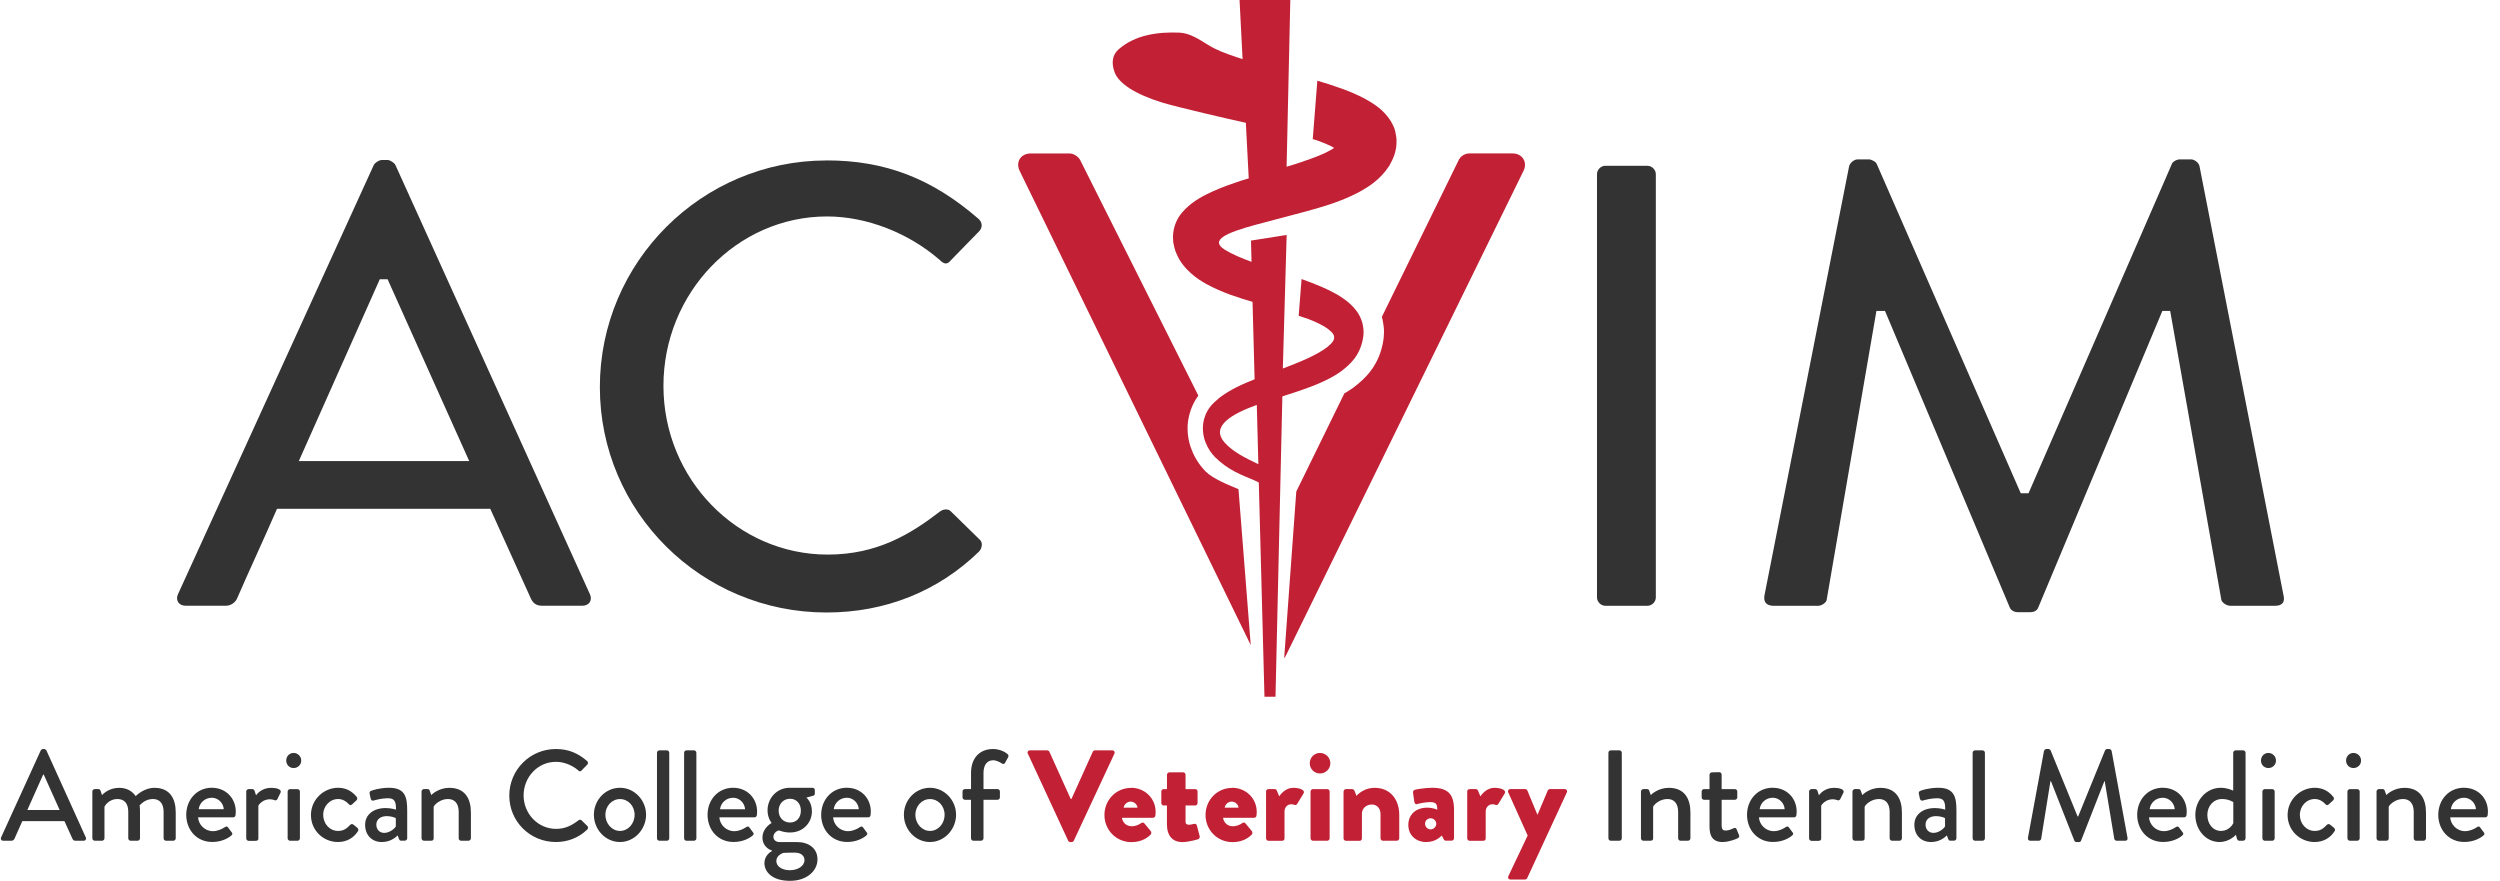 <svg width="193" height="68" viewBox="0 0 193 68" fill="none" xmlns="http://www.w3.org/2000/svg">
<g clip-path="url(#clip0_1465_5967)">
<path d="M4.605 62.533L3.379 59.801H3.33L2.111 62.533H4.605ZM0.085 64.645L3.145 57.934C3.175 57.873 3.266 57.824 3.315 57.824H3.413C3.462 57.824 3.552 57.873 3.583 57.934L6.623 64.645C6.684 64.774 6.605 64.906 6.454 64.906H5.824C5.703 64.906 5.635 64.845 5.594 64.755L4.975 63.389H1.723C1.523 63.849 1.315 64.294 1.115 64.755C1.085 64.823 1.006 64.906 0.885 64.906H0.255C0.104 64.906 0.025 64.777 0.085 64.645Z" fill="#333333"/>
<path d="M7.126 61.107C7.126 61.009 7.216 60.918 7.314 60.918H7.593C7.684 60.918 7.733 60.967 7.763 61.039L7.873 61.379C7.963 61.288 8.42 60.82 9.189 60.82C9.767 60.82 10.185 61.05 10.476 61.458C10.585 61.349 11.162 60.82 11.921 60.82C13.136 60.82 13.566 61.677 13.566 62.714V64.718C13.566 64.816 13.486 64.906 13.377 64.906H12.819C12.709 64.906 12.63 64.816 12.63 64.718V62.673C12.63 62.043 12.339 61.684 11.804 61.684C11.196 61.684 10.845 62.114 10.778 62.175C10.796 62.265 10.808 62.454 10.808 62.654V64.718C10.808 64.816 10.717 64.906 10.619 64.906H10.091C9.982 64.906 9.902 64.816 9.902 64.718V62.673C9.902 62.035 9.612 61.684 9.053 61.684C8.454 61.684 8.118 62.152 8.065 62.284V64.718C8.065 64.816 7.974 64.906 7.876 64.906H7.318C7.22 64.906 7.129 64.816 7.129 64.718V61.107H7.126Z" fill="#333333"/>
<path d="M17.275 62.472C17.245 61.993 16.845 61.586 16.358 61.586C15.819 61.586 15.4 61.974 15.34 62.472H17.275ZM16.366 60.816C17.403 60.816 18.203 61.593 18.203 62.661C18.203 62.733 18.192 62.861 18.184 62.929C18.173 63.027 18.094 63.099 18.003 63.099H15.291C15.321 63.638 15.789 64.166 16.438 64.166C16.796 64.166 17.124 64.008 17.324 63.876C17.445 63.804 17.513 63.767 17.596 63.865L17.875 64.242C17.947 64.321 17.977 64.4 17.856 64.502C17.569 64.751 17.049 65 16.381 65C15.174 65 14.378 64.053 14.378 62.906C14.378 61.76 15.174 60.812 16.369 60.812" fill="#333333"/>
<path d="M19.006 61.107C19.006 61.009 19.097 60.918 19.195 60.918H19.486C19.557 60.918 19.637 60.979 19.655 61.058L19.765 61.398C19.833 61.3 20.202 60.82 20.93 60.82C21.308 60.82 21.768 60.918 21.659 61.19L21.421 61.681C21.372 61.79 21.27 61.809 21.183 61.771C21.123 61.741 20.972 61.703 20.844 61.703C20.267 61.703 19.987 62.122 19.946 62.194V64.725C19.946 64.895 19.837 64.914 19.678 64.914H19.199C19.101 64.914 19.01 64.823 19.01 64.725V61.115L19.006 61.107Z" fill="#333333"/>
<path d="M22.206 61.107C22.206 61.009 22.296 60.919 22.394 60.919H22.964C23.062 60.919 23.153 61.009 23.153 61.107V64.718C23.153 64.816 23.062 64.907 22.964 64.907H22.394C22.296 64.907 22.206 64.816 22.206 64.718V61.107ZM22.096 58.715C22.096 58.387 22.345 58.127 22.666 58.127C22.987 58.127 23.255 58.387 23.255 58.715C23.255 59.044 22.994 59.293 22.666 59.293C22.338 59.293 22.096 59.032 22.096 58.715Z" fill="#333333"/>
<path d="M26.095 60.816C26.702 60.816 27.17 61.065 27.54 61.526C27.611 61.616 27.589 61.733 27.502 61.805L27.174 62.103C27.053 62.212 26.985 62.133 26.906 62.061C26.728 61.861 26.438 61.684 26.11 61.684C25.461 61.684 24.951 62.231 24.951 62.91C24.951 63.589 25.45 64.148 26.098 64.148C26.608 64.148 26.815 63.887 27.026 63.688C27.117 63.597 27.207 63.597 27.294 63.669L27.562 63.887C27.66 63.967 27.702 64.069 27.634 64.167C27.313 64.676 26.777 65.004 26.087 65.004C24.97 65.004 24.005 64.118 24.005 62.922C24.005 61.726 24.993 60.816 26.098 60.816" fill="#333333"/>
<path d="M29.66 64.299C30.059 64.299 30.437 64.001 30.557 63.801V63.163C30.497 63.122 30.218 63.005 29.859 63.005C29.38 63.005 29.052 63.254 29.052 63.661C29.052 64.019 29.29 64.299 29.66 64.299ZM29.78 62.382C30.199 62.382 30.569 62.503 30.569 62.503C30.58 61.877 30.459 61.624 29.95 61.624C29.49 61.624 29.044 61.745 28.833 61.805C28.712 61.835 28.645 61.756 28.614 61.646L28.535 61.277C28.505 61.148 28.573 61.077 28.663 61.047C28.731 61.016 29.301 60.816 30.041 60.816C31.316 60.816 31.436 61.594 31.436 62.59V64.714C31.436 64.812 31.346 64.902 31.248 64.902H30.969C30.878 64.902 30.84 64.861 30.799 64.763L30.701 64.495C30.482 64.702 30.093 65.004 29.475 65.004C28.728 65.004 28.188 64.495 28.188 63.669C28.188 62.941 28.765 62.382 29.784 62.382" fill="#333333"/>
<path d="M32.54 61.107C32.54 61.009 32.63 60.918 32.728 60.918H33.015C33.094 60.918 33.155 60.967 33.173 61.039L33.294 61.379C33.366 61.299 33.894 60.82 34.69 60.82C35.909 60.82 36.354 61.677 36.354 62.714V64.718C36.354 64.816 36.263 64.906 36.165 64.906H35.599C35.49 64.906 35.411 64.816 35.411 64.718V62.673C35.411 62.035 35.101 61.684 34.584 61.684C33.958 61.684 33.528 62.141 33.479 62.284V64.718C33.479 64.846 33.419 64.906 33.249 64.906H32.732C32.634 64.906 32.543 64.816 32.543 64.718V61.107H32.54Z" fill="#333333"/>
<path d="M42.909 57.824C43.916 57.824 44.644 58.164 45.323 58.752C45.414 58.831 45.414 58.952 45.334 59.032L44.897 59.48C44.829 59.571 44.738 59.571 44.648 59.48C44.18 59.073 43.542 58.813 42.924 58.813C41.498 58.813 40.422 60.009 40.422 61.405C40.422 62.8 41.509 63.989 42.935 63.989C43.663 63.989 44.172 63.698 44.652 63.332C44.742 63.264 44.833 63.272 44.889 63.321L45.346 63.77C45.425 63.838 45.406 63.97 45.338 64.038C44.659 64.694 43.803 65.004 42.916 65.004C40.92 65.004 39.317 63.419 39.317 61.423C39.317 59.428 40.924 57.824 42.916 57.824" fill="#333333"/>
<path d="M47.863 64.148C48.489 64.148 48.991 63.589 48.991 62.903C48.991 62.216 48.493 61.688 47.863 61.688C47.233 61.688 46.735 62.235 46.735 62.903C46.735 63.571 47.233 64.148 47.863 64.148ZM47.863 60.816C48.98 60.816 49.877 61.775 49.877 62.899C49.877 64.023 48.98 65.004 47.863 65.004C46.746 65.004 45.848 64.046 45.848 62.899C45.848 61.752 46.746 60.816 47.863 60.816Z" fill="#333333"/>
<path d="M51.478 57.927H50.908C50.804 57.927 50.719 58.011 50.719 58.115V64.718C50.719 64.822 50.804 64.906 50.908 64.906H51.478C51.582 64.906 51.666 64.822 51.666 64.718V58.115C51.666 58.011 51.582 57.927 51.478 57.927Z" fill="#333333"/>
<path d="M53.002 57.927H53.571C53.677 57.927 53.76 58.01 53.76 58.115V64.718C53.76 64.823 53.677 64.906 53.571 64.906H53.002C52.896 64.906 52.813 64.82 52.813 64.718V58.115C52.813 58.01 52.896 57.927 53.002 57.927Z" fill="#333333"/>
<path d="M57.521 62.474C57.491 61.994 57.091 61.587 56.604 61.587C56.065 61.587 55.646 61.975 55.586 62.474H57.521ZM56.612 60.817C57.649 60.817 58.449 61.594 58.449 62.662C58.449 62.734 58.438 62.862 58.43 62.93C58.419 63.028 58.34 63.1 58.249 63.1H55.536C55.567 63.639 56.035 64.167 56.683 64.167C57.042 64.167 57.37 64.009 57.57 63.877C57.691 63.805 57.762 63.767 57.842 63.866L58.121 64.243C58.193 64.322 58.219 64.401 58.102 64.503C57.815 64.752 57.295 65.001 56.627 65.001C55.42 65.001 54.623 64.054 54.623 62.907C54.623 61.76 55.42 60.813 56.615 60.813" fill="#333333"/>
<path d="M61.827 62.582C61.827 62.043 61.488 61.665 60.99 61.665C60.492 61.665 60.111 62.046 60.111 62.582C60.111 63.118 60.48 63.499 60.99 63.499C61.499 63.499 61.827 63.122 61.827 62.582ZM60.971 67.181C61.578 67.181 62.106 66.872 62.106 66.392C62.106 66.234 62.008 65.823 61.359 65.823C61.073 65.823 60.771 65.823 60.484 65.842C60.424 65.861 59.933 66.023 59.933 66.472C59.933 66.879 60.364 67.181 60.971 67.181ZM59.564 63.529C59.564 63.529 59.254 63.159 59.254 62.563C59.254 61.635 59.952 60.816 60.971 60.816H62.718C62.827 60.816 62.906 60.896 62.906 61.005V61.254C62.906 61.326 62.865 61.413 62.797 61.424L62.25 61.575C62.25 61.575 62.68 61.895 62.68 62.642C62.68 63.491 62.023 64.269 60.986 64.269C60.477 64.269 60.197 64.11 60.118 64.11C60.047 64.11 59.707 64.28 59.707 64.6C59.707 64.831 59.888 65.008 60.186 65.008H61.544C62.412 65.008 63.11 65.476 63.11 66.344C63.11 67.211 62.314 68 60.986 68C59.579 68 59.013 67.283 59.013 66.634C59.013 66.034 59.499 65.755 59.601 65.695V65.664C59.394 65.604 58.862 65.336 58.862 64.668C58.862 63.899 59.571 63.533 59.571 63.533" fill="#333333"/>
<path d="M66.3 62.472C66.27 61.993 65.87 61.586 65.383 61.586C64.844 61.586 64.425 61.974 64.365 62.472H66.3ZM65.395 60.816C66.432 60.816 67.228 61.593 67.228 62.661C67.228 62.733 67.221 62.861 67.209 62.929C67.198 63.027 67.119 63.099 67.028 63.099H64.316C64.346 63.638 64.814 64.166 65.463 64.166C65.821 64.166 66.149 64.008 66.349 63.876C66.47 63.804 66.538 63.767 66.617 63.865L66.896 64.242C66.968 64.321 66.994 64.4 66.877 64.502C66.587 64.751 66.07 65 65.402 65C64.195 65 63.395 64.053 63.395 62.906C63.395 61.76 64.195 60.812 65.391 60.812" fill="#333333"/>
<path d="M71.794 64.148C72.425 64.148 72.923 63.589 72.923 62.903C72.923 62.216 72.425 61.688 71.794 61.688C71.165 61.688 70.666 62.235 70.666 62.903C70.666 63.571 71.165 64.148 71.794 64.148ZM71.794 60.816C72.911 60.816 73.809 61.775 73.809 62.899C73.809 64.023 72.911 65.004 71.794 65.004C70.678 65.004 69.78 64.046 69.78 62.899C69.78 61.752 70.678 60.816 71.794 60.816Z" fill="#333333"/>
<path d="M74.964 61.744H74.496C74.386 61.744 74.307 61.654 74.307 61.556V61.106C74.307 60.997 74.386 60.918 74.496 60.918H74.964V59.68C74.964 58.443 75.703 57.824 76.658 57.824C77.197 57.824 77.616 58.062 77.793 58.224C77.861 58.285 77.872 58.383 77.831 58.454L77.582 58.903C77.533 58.994 77.431 59.001 77.333 58.933C77.205 58.843 76.914 58.692 76.677 58.692C76.235 58.692 75.926 59.013 75.926 59.68V60.918H77.005C77.114 60.918 77.193 60.997 77.193 61.106V61.556C77.193 61.654 77.114 61.744 77.005 61.744H75.926V64.717C75.926 64.815 75.835 64.906 75.737 64.906H75.149C75.047 64.906 74.96 64.815 74.96 64.717V61.744H74.964Z" fill="#333333"/>
<path d="M124.357 57.927H125.014C125.119 57.927 125.202 58.01 125.202 58.115V64.718C125.202 64.823 125.119 64.906 125.014 64.906H124.357C124.252 64.906 124.169 64.82 124.169 64.718V58.115C124.169 58.01 124.252 57.927 124.357 57.927Z" fill="#333333"/>
<path d="M126.682 61.107C126.682 61.009 126.773 60.918 126.871 60.918H127.161C127.241 60.918 127.301 60.967 127.32 61.039L127.441 61.379C127.508 61.299 128.037 60.82 128.836 60.82C130.055 60.82 130.5 61.677 130.5 62.714V64.718C130.5 64.816 130.41 64.906 130.312 64.906H129.742C129.633 64.906 129.553 64.816 129.553 64.718V62.673C129.553 62.035 129.244 61.684 128.727 61.684C128.101 61.684 127.671 62.141 127.622 62.284V64.718C127.622 64.846 127.561 64.906 127.392 64.906H126.871C126.773 64.906 126.682 64.816 126.682 64.718V61.107Z" fill="#333333"/>
<path d="M131.975 61.745H131.556C131.447 61.745 131.368 61.654 131.368 61.556V61.107C131.368 60.998 131.447 60.919 131.556 60.919H131.975V59.813C131.975 59.715 132.066 59.625 132.164 59.625L132.734 59.613C132.832 59.613 132.911 59.704 132.911 59.802V60.919H133.929C134.039 60.919 134.118 60.998 134.118 61.107V61.556C134.118 61.654 134.039 61.745 133.929 61.745H132.911V63.718C132.911 64.058 133.039 64.118 133.232 64.118C133.443 64.118 133.722 63.997 133.839 63.937C133.967 63.877 134.028 63.937 134.069 64.027L134.25 64.465C134.299 64.574 134.261 64.654 134.16 64.707C134.061 64.767 133.473 65.004 132.994 65.004C132.205 65.004 131.975 64.525 131.975 63.816V61.741V61.745Z" fill="#333333"/>
<path d="M137.778 62.472C137.748 61.993 137.348 61.586 136.862 61.586C136.322 61.586 135.903 61.974 135.847 62.472H137.782H137.778ZM136.869 60.816C137.907 60.816 138.703 61.593 138.703 62.661C138.703 62.733 138.695 62.861 138.684 62.929C138.673 63.027 138.593 63.099 138.503 63.099H135.79C135.82 63.638 136.288 64.166 136.937 64.166C137.296 64.166 137.624 64.008 137.824 63.876C137.945 63.804 138.012 63.767 138.092 63.865L138.371 64.242C138.442 64.321 138.473 64.4 138.352 64.502C138.061 64.751 137.545 65 136.877 65C135.67 65 134.87 64.053 134.87 62.906C134.87 61.76 135.666 60.812 136.866 60.812" fill="#333333"/>
<path d="M139.661 61.107C139.661 61.009 139.751 60.918 139.849 60.918H140.14C140.212 60.918 140.291 60.979 140.31 61.058L140.419 61.398C140.487 61.3 140.857 60.82 141.585 60.82C141.962 60.82 142.422 60.918 142.313 61.19L142.072 61.681C142.022 61.79 141.921 61.809 141.834 61.771C141.773 61.741 141.623 61.703 141.494 61.703C140.917 61.703 140.638 62.122 140.596 62.194V64.725C140.596 64.895 140.487 64.914 140.329 64.914H139.849C139.751 64.914 139.661 64.823 139.661 64.725V61.115V61.107Z" fill="#333333"/>
<path d="M143.01 61.107C143.01 61.009 143.101 60.918 143.199 60.918H143.49C143.569 60.918 143.629 60.967 143.648 61.039L143.769 61.379C143.837 61.299 144.365 60.82 145.165 60.82C146.379 60.82 146.828 61.677 146.828 62.714V64.718C146.828 64.816 146.738 64.906 146.64 64.906H146.07C145.961 64.906 145.881 64.816 145.881 64.718V62.673C145.881 62.035 145.572 61.684 145.055 61.684C144.429 61.684 143.999 62.141 143.95 62.284V64.718C143.95 64.846 143.889 64.906 143.72 64.906H143.199C143.101 64.906 143.01 64.816 143.01 64.718V61.107Z" fill="#333333"/>
<path d="M149.259 64.299C149.659 64.299 150.036 64.001 150.157 63.801V63.163C150.097 63.122 149.817 63.005 149.459 63.005C148.98 63.005 148.652 63.254 148.652 63.661C148.652 64.019 148.889 64.299 149.259 64.299ZM149.38 62.382C149.799 62.382 150.168 62.503 150.168 62.503C150.18 61.877 150.059 61.624 149.55 61.624C149.093 61.624 148.644 61.745 148.433 61.805C148.312 61.835 148.244 61.756 148.214 61.646L148.135 61.277C148.105 61.148 148.176 61.077 148.263 61.047C148.335 61.016 148.901 60.816 149.64 60.816C150.915 60.816 151.036 61.594 151.036 62.59V64.714C151.036 64.812 150.945 64.902 150.847 64.902H150.568C150.478 64.902 150.44 64.861 150.398 64.763L150.3 64.495C150.082 64.702 149.693 65.004 149.074 65.004C148.327 65.004 147.788 64.495 147.788 63.669C147.788 62.941 148.365 62.382 149.384 62.382" fill="#333333"/>
<path d="M152.476 57.927H153.046C153.152 57.927 153.235 58.01 153.235 58.115V64.718C153.235 64.823 153.152 64.906 153.046 64.906H152.476C152.371 64.906 152.288 64.82 152.288 64.718V58.115C152.288 58.01 152.371 57.927 152.476 57.927Z" fill="#333333"/>
<path d="M157.8 57.975C157.818 57.896 157.901 57.824 157.981 57.824H158.139C158.2 57.824 158.29 57.873 158.309 57.934L160.391 63.031H160.433L162.508 57.934C162.527 57.873 162.606 57.824 162.678 57.824H162.836C162.915 57.824 162.995 57.896 163.017 57.975L164.243 64.675C164.274 64.815 164.202 64.906 164.062 64.906H163.413C163.323 64.906 163.244 64.838 163.225 64.766L162.485 60.31H162.455L160.659 64.898C160.64 64.959 160.58 65.007 160.49 65.007H160.308C160.229 65.007 160.161 64.959 160.139 64.898L158.335 60.31H158.294L157.577 64.766C157.566 64.838 157.475 64.906 157.396 64.906H156.747C156.607 64.906 156.54 64.815 156.558 64.675L157.796 57.975H157.8Z" fill="#333333"/>
<path d="M167.888 62.472C167.858 61.993 167.458 61.586 166.972 61.586C166.432 61.586 166.013 61.974 165.953 62.472H167.888ZM166.979 60.816C168.017 60.816 168.816 61.593 168.816 62.661C168.816 62.733 168.805 62.861 168.797 62.929C168.786 63.027 168.707 63.099 168.616 63.099H165.904C165.934 63.638 166.402 64.166 167.051 64.166C167.409 64.166 167.737 64.008 167.937 63.876C168.058 63.804 168.13 63.767 168.209 63.865L168.488 64.242C168.56 64.321 168.586 64.4 168.469 64.502C168.183 64.751 167.662 65 166.994 65C165.787 65 164.991 64.053 164.991 62.906C164.991 61.76 165.787 60.812 166.983 60.812" fill="#333333"/>
<path d="M171.464 64.148C172.071 64.148 172.361 63.658 172.411 63.548V61.922C172.411 61.922 172.063 61.684 171.543 61.684C170.875 61.684 170.407 62.231 170.407 62.911C170.407 63.59 170.826 64.148 171.464 64.148ZM171.445 60.817C171.954 60.817 172.312 61.005 172.403 61.035V58.115C172.403 58.017 172.494 57.927 172.592 57.927H173.169C173.271 57.927 173.357 58.017 173.357 58.115V64.718C173.357 64.816 173.267 64.906 173.169 64.906H172.871C172.78 64.906 172.72 64.838 172.69 64.737L172.61 64.446C172.61 64.446 172.131 65.004 171.343 65.004C170.286 65.004 169.479 64.058 169.479 62.911C169.479 61.764 170.336 60.817 171.445 60.817Z" fill="#333333"/>
<path d="M174.657 61.107C174.657 61.009 174.747 60.919 174.846 60.919H175.415C175.517 60.919 175.604 61.009 175.604 61.107V64.718C175.604 64.816 175.513 64.907 175.415 64.907H174.846C174.747 64.907 174.657 64.816 174.657 64.718V61.107ZM174.547 58.715C174.547 58.387 174.796 58.127 175.117 58.127C175.438 58.127 175.706 58.387 175.706 58.715C175.706 59.044 175.445 59.293 175.117 59.293C174.789 59.293 174.547 59.032 174.547 58.715Z" fill="#333333"/>
<path d="M178.692 60.816C179.3 60.816 179.767 61.065 180.137 61.526C180.209 61.616 180.186 61.733 180.099 61.805L179.771 62.103C179.65 62.212 179.582 62.133 179.503 62.061C179.322 61.861 179.035 61.684 178.707 61.684C178.058 61.684 177.549 62.231 177.549 62.91C177.549 63.589 178.047 64.148 178.696 64.148C179.205 64.148 179.413 63.887 179.624 63.688C179.715 63.597 179.801 63.597 179.892 63.669L180.16 63.887C180.262 63.967 180.299 64.069 180.231 64.167C179.911 64.676 179.375 65.004 178.685 65.004C177.568 65.004 176.602 64.118 176.602 62.922C176.602 61.726 177.591 60.816 178.696 60.816" fill="#333333"/>
<path d="M181.221 61.107C181.221 61.009 181.312 60.919 181.41 60.919H181.98C182.082 60.919 182.168 61.009 182.168 61.107V64.718C182.168 64.816 182.078 64.907 181.98 64.907H181.41C181.312 64.907 181.221 64.816 181.221 64.718V61.107ZM181.116 58.715C181.116 58.387 181.365 58.127 181.686 58.127C182.006 58.127 182.274 58.387 182.274 58.715C182.274 59.044 182.014 59.293 181.686 59.293C181.357 59.293 181.116 59.032 181.116 58.715Z" fill="#333333"/>
<path d="M183.465 61.107C183.465 61.009 183.556 60.918 183.654 60.918H183.945C184.024 60.918 184.084 60.967 184.103 61.039L184.224 61.379C184.292 61.299 184.82 60.82 185.62 60.82C186.838 60.82 187.287 61.677 187.287 62.714V64.718C187.287 64.816 187.197 64.906 187.099 64.906H186.529C186.419 64.906 186.34 64.816 186.34 64.718V62.673C186.34 62.035 186.031 61.684 185.514 61.684C184.888 61.684 184.458 62.141 184.409 62.284V64.718C184.409 64.846 184.348 64.906 184.178 64.906H183.658C183.56 64.906 183.469 64.816 183.469 64.718V61.107H183.465Z" fill="#333333"/>
<path d="M191.144 62.472C191.114 61.993 190.714 61.586 190.227 61.586C189.687 61.586 189.269 61.974 189.208 62.472H191.144ZM190.235 60.816C191.272 60.816 192.068 61.593 192.068 62.661C192.068 62.733 192.057 62.861 192.049 62.929C192.038 63.027 191.959 63.099 191.868 63.099H189.156C189.186 63.638 189.654 64.166 190.302 64.166C190.661 64.166 190.989 64.008 191.189 63.876C191.31 63.804 191.378 63.767 191.457 63.865L191.736 64.242C191.808 64.321 191.838 64.4 191.717 64.502C191.427 64.751 190.91 65 190.242 65C189.035 65 188.235 64.053 188.235 62.906C188.235 61.76 189.031 60.812 190.231 60.812" fill="#333333"/>
<path d="M36.227 35.596H23.068L29.32 21.557H29.923L29.995 21.719L36.224 35.596H36.227ZM21.393 39.278H37.85L37.872 39.331L40.974 46.186C41.151 46.586 41.422 46.763 41.856 46.763H44.958C45.21 46.763 45.422 46.661 45.531 46.487C45.64 46.318 45.644 46.091 45.542 45.872L30.523 12.733C30.429 12.548 30.082 12.352 29.938 12.352H29.448C29.312 12.352 28.965 12.529 28.856 12.74L13.742 45.869C13.64 46.091 13.644 46.314 13.754 46.487C13.863 46.661 14.074 46.763 14.327 46.763H17.428C17.866 46.763 18.186 46.476 18.307 46.189C18.794 45.069 19.303 43.941 19.794 42.854C20.269 41.802 20.805 40.613 21.314 39.444L21.386 39.278H21.393Z" fill="#333333"/>
<path d="M63.807 12.387C54.16 12.387 46.309 20.238 46.309 29.885C46.309 39.532 54.16 47.285 63.807 47.285C68.342 47.285 72.412 45.658 75.578 42.584C75.721 42.44 75.804 42.225 75.797 42.022C75.797 41.92 75.763 41.769 75.634 41.659L73.359 39.433C73.163 39.275 72.816 39.29 72.541 39.505C70.311 41.222 67.723 42.814 63.901 42.814C56.907 42.814 51.218 36.97 51.218 29.787C51.218 22.603 56.884 16.71 63.852 16.71C66.882 16.71 70.134 17.966 72.552 20.075C72.892 20.415 73.141 20.426 73.386 20.113L75.574 17.872C75.717 17.733 75.789 17.555 75.785 17.382C75.781 17.204 75.695 17.031 75.54 16.895C71.948 13.775 68.33 12.383 63.811 12.383" fill="#333333"/>
<path d="M123.929 12.797C123.593 12.797 123.288 13.102 123.288 13.438V46.125C123.288 46.461 123.593 46.767 123.929 46.767H127.189C127.524 46.767 127.83 46.461 127.83 46.125V13.442C127.83 13.106 127.524 12.801 127.189 12.801H123.929V12.797Z" fill="#333333"/>
<path d="M144.859 24.006H145.519L145.546 24.062L155.155 46.899C155.219 47.08 155.468 47.261 155.777 47.261H156.728C157.09 47.261 157.286 47.08 157.347 46.914L166.933 24.006H167.537L167.582 24.251L171.49 46.322C171.547 46.503 171.849 46.767 172.2 46.767H175.633C175.908 46.767 176.112 46.695 176.221 46.556C176.35 46.393 176.331 46.159 176.293 45.993L169.797 12.805C169.725 12.544 169.412 12.303 169.136 12.303H168.291C168.023 12.303 167.729 12.495 167.672 12.65L156.603 38.078H156.004L155.977 38.022L144.889 12.669C144.829 12.499 144.493 12.303 144.263 12.303H143.418C143.142 12.303 142.825 12.552 142.754 12.823L136.212 45.986C136.174 46.227 136.212 46.427 136.329 46.559C136.446 46.695 136.653 46.767 136.925 46.767H140.358C140.671 46.767 140.988 46.491 141.015 46.329L144.859 24.006Z" fill="#333333"/>
<path d="M79.345 58.187C79.285 58.059 79.364 57.927 79.515 57.927H80.843C80.922 57.927 80.994 57.987 81.013 58.036L82.658 61.677H82.718L84.363 58.036C84.382 57.987 84.453 57.927 84.533 57.927H85.861C86.011 57.927 86.091 58.055 86.03 58.187L82.899 64.899C82.869 64.959 82.808 65.008 82.729 65.008H82.631C82.552 65.008 82.492 64.959 82.461 64.899L79.353 58.187H79.345Z" fill="#C22135"/>
<path d="M87.813 62.352C87.794 62.092 87.545 61.884 87.285 61.884C87.024 61.884 86.787 62.092 86.745 62.352H87.813ZM87.322 60.816C88.341 60.816 89.216 61.594 89.216 62.691C89.216 62.763 89.205 62.891 89.197 62.963C89.19 63.061 89.099 63.133 89.009 63.133H86.617C86.647 63.401 86.866 63.789 87.386 63.789C87.635 63.789 87.926 63.669 88.085 63.552C88.175 63.484 88.273 63.484 88.334 63.552L88.832 64.151C88.892 64.231 88.911 64.352 88.82 64.442C88.473 64.789 87.971 65.012 87.345 65.012C86.16 65.012 85.263 64.065 85.263 62.918C85.263 61.771 86.149 60.824 87.326 60.824" fill="#C22135"/>
<path d="M90.091 62.183H89.83C89.732 62.183 89.653 62.092 89.653 61.994V61.108C89.653 60.998 89.732 60.919 89.83 60.919H90.091V59.814C90.091 59.715 90.181 59.625 90.279 59.625H91.347C91.445 59.625 91.524 59.715 91.524 59.814V60.919H92.264C92.373 60.919 92.452 60.998 92.452 61.108V61.994C92.452 62.096 92.373 62.183 92.264 62.183H91.524V63.428C91.524 63.647 91.675 63.669 91.792 63.669C91.932 63.669 92.083 63.62 92.181 63.602C92.283 63.583 92.369 63.62 92.4 63.73L92.618 64.56C92.637 64.65 92.588 64.76 92.49 64.79C92.49 64.79 91.781 65.009 91.283 65.009C90.525 65.009 90.087 64.53 90.087 63.624V62.187L90.091 62.183Z" fill="#C22135"/>
<path d="M95.614 62.352C95.595 62.092 95.346 61.884 95.085 61.884C94.825 61.884 94.587 62.092 94.546 62.352H95.614ZM95.127 60.816C96.145 60.816 97.021 61.594 97.021 62.691C97.021 62.763 97.01 62.891 97.002 62.963C96.994 63.061 96.904 63.133 96.813 63.133H94.421C94.452 63.401 94.67 63.789 95.191 63.789C95.44 63.789 95.731 63.669 95.889 63.552C95.98 63.484 96.078 63.484 96.138 63.552L96.636 64.151C96.696 64.231 96.715 64.352 96.625 64.442C96.278 64.789 95.776 65.012 95.15 65.012C93.965 65.012 93.067 64.065 93.067 62.918C93.067 61.771 93.954 60.824 95.131 60.824" fill="#C22135"/>
<path d="M97.735 61.107C97.735 60.998 97.826 60.918 97.924 60.918H98.391C98.501 60.918 98.542 60.979 98.573 61.039L98.754 61.477C98.954 61.186 99.323 60.82 99.84 60.82C100.391 60.82 100.78 61.02 100.636 61.25L100.15 62.047C100.112 62.118 100.04 62.175 99.931 62.137C99.882 62.118 99.78 62.088 99.693 62.088C99.391 62.088 99.165 62.318 99.165 62.658V64.721C99.165 64.842 99.105 64.91 98.946 64.91H97.927C97.829 64.91 97.739 64.819 97.739 64.721V61.111L97.735 61.107Z" fill="#C22135"/>
<path d="M101.174 61.107C101.174 60.998 101.265 60.919 101.363 60.919H102.461C102.559 60.919 102.649 60.998 102.649 61.107V64.718C102.649 64.816 102.559 64.907 102.461 64.907H101.363C101.265 64.907 101.174 64.816 101.174 64.718V61.107ZM101.114 58.923C101.114 58.485 101.461 58.127 101.902 58.127C102.344 58.127 102.702 58.485 102.702 58.923C102.702 59.361 102.344 59.712 101.902 59.712C101.461 59.712 101.114 59.361 101.114 58.923Z" fill="#C22135"/>
<path d="M103.725 61.107C103.725 60.998 103.816 60.918 103.914 60.918H104.382C104.442 60.918 104.533 60.967 104.563 61.039L104.721 61.439C104.94 61.201 105.4 60.82 106.128 60.82C107.366 60.82 108.022 61.767 108.022 62.903V64.718C108.022 64.816 107.932 64.906 107.834 64.906H106.766C106.657 64.906 106.577 64.816 106.577 64.718V62.854C106.577 62.454 106.347 62.107 105.898 62.107C105.498 62.107 105.14 62.397 105.14 62.805V64.721C105.14 64.812 105.099 64.91 104.959 64.91H103.91C103.812 64.91 103.721 64.819 103.721 64.721V61.111L103.725 61.107Z" fill="#C22135"/>
<path d="M110.444 64.027C110.681 64.027 110.881 63.827 110.881 63.589C110.87 63.359 110.681 63.171 110.444 63.171C110.206 63.171 110.014 63.359 110.014 63.589C110.014 63.819 110.202 64.027 110.444 64.027ZM110.187 62.352C110.636 62.352 110.957 62.51 110.957 62.51C110.957 62.122 110.896 61.922 110.417 61.922C110.149 61.922 109.678 61.99 109.417 62.073C109.27 62.122 109.199 62.012 109.18 61.861L109.089 61.235C109.059 61.065 109.15 60.994 109.24 60.967C109.331 60.937 110.029 60.816 110.564 60.816C111.802 60.816 112.251 61.333 112.251 62.51V64.714C112.251 64.812 112.16 64.902 112.062 64.902H111.624C111.564 64.902 111.496 64.883 111.447 64.774L111.308 64.506C111.077 64.717 110.73 65.004 110.1 65.004C109.312 65.004 108.723 64.476 108.723 63.688C108.723 62.899 109.282 62.352 110.191 62.352" fill="#C22135"/>
<path d="M113.266 61.107C113.266 60.998 113.357 60.918 113.455 60.918H113.923C114.032 60.918 114.074 60.979 114.104 61.039L114.285 61.477C114.485 61.186 114.855 60.82 115.371 60.82C115.918 60.82 116.311 61.02 116.167 61.25L115.681 62.047C115.639 62.118 115.571 62.175 115.462 62.137C115.413 62.118 115.311 62.088 115.224 62.088C114.926 62.088 114.696 62.318 114.696 62.658V64.721C114.696 64.842 114.636 64.91 114.477 64.91H113.459C113.361 64.91 113.27 64.819 113.27 64.721V61.111L113.266 61.107Z" fill="#C22135"/>
<path d="M116.437 61.178C116.377 61.05 116.456 60.918 116.607 60.918H117.742C117.822 60.918 117.882 60.967 117.912 61.027L118.682 62.884H118.701L119.489 61.027C119.508 60.967 119.58 60.918 119.659 60.918H120.787C120.934 60.918 121.025 61.046 120.957 61.178L117.905 67.781C117.874 67.841 117.814 67.901 117.735 67.901H116.618C116.467 67.901 116.38 67.773 116.448 67.633L117.935 64.502L116.441 61.182L116.437 61.178Z" fill="#C22135"/>
<path d="M117.597 12.258C117.428 11.993 117.126 11.843 116.76 11.843H113.455C113.013 11.843 112.697 12.133 112.591 12.401L106.679 24.462C106.721 24.61 106.755 24.761 106.777 24.919C106.849 25.319 106.853 25.59 106.838 25.772L106.819 26.104C106.54 28.337 105.185 29.378 104.461 29.937C104.227 30.103 104.001 30.246 103.782 30.374L100.073 37.946L99.138 50.815C99.183 50.758 99.228 50.698 99.262 50.626L117.627 13.167C117.775 12.85 117.763 12.518 117.597 12.261" fill="#C22135"/>
<path d="M95.618 37.768C94.731 37.395 93.634 36.957 93.068 36.391C92.592 35.901 92.23 35.335 92 34.731C91.725 34.044 91.623 33.279 91.713 32.539C91.845 31.653 92.162 31.019 92.513 30.543L83.417 12.412C83.319 12.17 82.968 11.846 82.549 11.846H79.573C79.207 11.846 78.905 11.997 78.735 12.257C78.569 12.517 78.558 12.849 78.705 13.166L96.557 49.8L95.611 37.768H95.618Z" fill="#C22135"/>
<path d="M97.145 35.837C97.126 35.826 97.111 35.818 97.089 35.807C96.195 35.381 95.183 34.894 94.542 34.166C93.403 32.883 95.176 31.929 97.025 31.257L97.145 35.837ZM107.724 10.186C107.626 9.764 107.501 9.602 107.365 9.341C106.777 8.428 106.037 8.002 105.404 7.64C104.755 7.293 104.136 7.04 103.547 6.829C102.902 6.595 102.287 6.406 101.699 6.229L101.344 10.737C101.389 10.752 101.435 10.764 101.48 10.779C101.921 10.918 102.329 11.08 102.665 11.239C102.797 11.299 102.906 11.36 102.993 11.42C102.936 11.458 102.883 11.495 102.812 11.537C102.401 11.782 101.842 12.02 101.223 12.246L101.156 12.269C100.68 12.442 100.175 12.612 99.658 12.774C99.62 12.786 99.579 12.797 99.541 12.808V12.801L99.326 12.873L99.612 -0.004H95.693L95.927 4.569C95.757 4.512 95.572 4.455 95.417 4.395C94.629 4.127 93.961 3.897 93.252 3.459C92.584 3.048 91.863 2.554 91.056 2.52C89.411 2.452 87.642 2.679 86.355 3.81C85.82 4.282 85.82 4.927 86.038 5.553C86.352 6.436 87.608 7.27 89.788 7.938C90.826 8.255 95.014 9.232 96.179 9.481L96.402 13.77C96.183 13.838 95.968 13.902 95.746 13.97C95.063 14.197 94.368 14.442 93.659 14.759C92.954 15.083 92.21 15.445 91.494 16.147C91.139 16.517 90.807 16.917 90.622 17.679C90.585 17.852 90.547 18.158 90.554 18.226C90.554 18.309 90.558 18.392 90.562 18.475C90.581 18.856 90.577 18.641 90.581 18.735C90.588 18.777 90.596 18.818 90.607 18.86C90.626 18.943 90.645 19.03 90.664 19.113C90.698 19.282 90.758 19.445 90.834 19.603C91.109 20.267 91.554 20.75 91.954 21.108C92.365 21.478 92.757 21.712 93.139 21.931C94.418 22.621 95.572 22.968 96.696 23.304L96.855 29.28C95.919 29.654 94.999 30.057 94.135 30.71C93.629 31.151 93.048 31.604 92.882 32.721C92.825 33.174 92.882 33.679 93.074 34.162C93.255 34.634 93.523 35.003 93.784 35.275C94.848 36.331 95.851 36.656 96.798 37.067C96.96 37.131 97.077 37.195 97.179 37.252L97.617 53.788H98.469L98.998 30.601C99.816 30.34 100.665 30.069 101.548 29.714C102.17 29.457 102.808 29.174 103.495 28.695C104.136 28.201 105.057 27.492 105.256 25.904C105.26 25.817 105.264 25.726 105.268 25.64C105.279 25.594 105.249 25.308 105.223 25.157C105.192 24.957 105.143 24.806 105.094 24.692C105.041 24.568 104.992 24.421 104.924 24.319C104.668 23.855 104.343 23.557 104.023 23.282C103.374 22.768 102.706 22.444 102.042 22.15C101.522 21.923 101.001 21.731 100.48 21.542L100.258 24.383C100.503 24.466 100.763 24.538 101.001 24.628C101.563 24.843 102.099 25.092 102.495 25.375C102.676 25.515 102.838 25.666 102.914 25.779C103.031 25.953 103.027 26.145 102.917 26.33C102.838 26.466 102.661 26.632 102.465 26.794C102.05 27.118 101.506 27.405 100.956 27.662C100.333 27.948 99.684 28.201 99.035 28.45L99.33 18.139L96.576 18.573L96.617 20.214C95.855 19.931 95.127 19.633 94.557 19.279C93.41 18.562 94.516 18.003 97.025 17.328C98.296 16.988 99.556 16.653 100.801 16.328C102.106 15.959 103.408 15.615 104.898 14.842C105.626 14.438 106.52 13.906 107.245 12.812C107.58 12.235 107.811 11.654 107.811 10.971C107.811 10.899 107.811 10.828 107.811 10.756C107.795 10.567 107.762 10.375 107.72 10.186" fill="#C22135"/>
</g>
<defs>
<clipPath id="clip0_1465_5967">
<rect width="192" height="68" fill="white" transform="translate(0.067)"/>
</clipPath>
</defs>
</svg>
